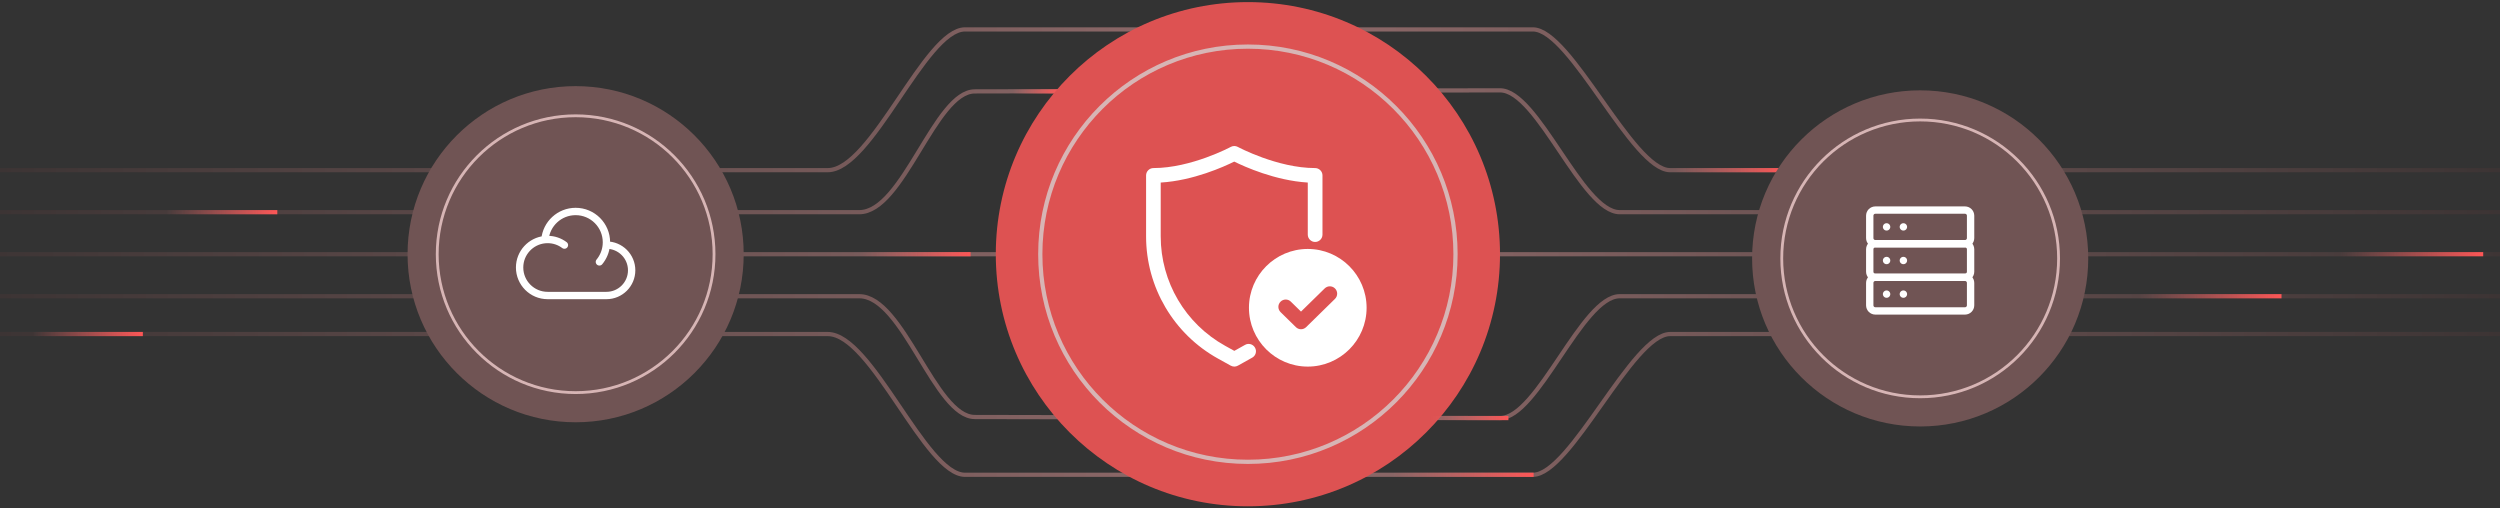 <svg width="595" height="121" viewBox="0 0 595 121" fill="none" xmlns="http://www.w3.org/2000/svg">
<rect x="0" y="0" width="595" height="121" fill="#333333" stroke="none"/>
<path d="M0 40.5C0 40.5 186.5 40.5 197 40.5C207.5 40.5 220.175 7 229.675 7C239.175 7 355.825 7 364.825 7C373.825 7 388.5 40.5 397.5 40.5C406.5 40.5 595 40.5 595 40.5" stroke="url(#paint0_linear_760_5486)"/>
<path d="M0 50.5C0 50.5 194 50.5 204.5 50.5C215 50.5 222.5 21.754 232 21.754C241.5 21.754 348 21.5 357 21.5C366 21.5 376.5 50.5 385.5 50.5C394.5 50.5 595 50.5 595 50.5" stroke="url(#paint1_linear_760_5486)"/>
<path d="M0 70.5C0 70.5 194 70.5 204.5 70.5C215 70.5 222.5 99.246 232 99.246C241.5 99.246 348 99.5 357 99.5C366 99.5 376.5 70.5 385.5 70.5C394.5 70.5 595 70.5 595 70.5" stroke="url(#paint2_linear_760_5486)"/>
<path d="M0 60.5C0 60.5 186.5 60.5 197 60.5C207.5 60.5 229.151 60.5 238.651 60.5C248.151 60.5 355.825 60.5 364.825 60.5C373.825 60.5 388.5 60.5 397.5 60.5C406.5 60.5 595 60.5 595 60.5" stroke="url(#paint3_linear_760_5486)"/>
<path d="M0 79.5C0 79.5 186.5 79.5 197 79.5C207.5 79.5 220.175 113 229.675 113C239.175 113 355.825 113 364.825 113C373.825 113 388.5 79.5 397.5 79.5C406.5 79.5 595 79.5 595 79.5" stroke="url(#paint4_linear_760_5486)"/>
<circle cx="137" cy="60.5" r="40" fill="#705454"/>
<path d="M144.303 58.332C144.313 58.332 144.323 58.332 144.333 58.332C147.646 58.332 150.333 61.018 150.333 64.332C150.333 67.646 147.646 70.332 144.333 70.332H130.333C126.651 70.332 123.666 67.347 123.666 63.665C123.666 60.199 126.311 57.351 129.693 57.029M144.303 58.332C144.323 58.112 144.333 57.89 144.333 57.665C144.333 53.615 141.049 50.332 136.999 50.332C133.164 50.332 130.016 53.277 129.693 57.029M144.303 58.332C144.166 59.845 143.571 61.225 142.656 62.332M129.693 57.029C129.904 57.009 130.117 56.999 130.333 56.999C131.834 56.999 133.219 57.495 134.333 58.332" stroke="white" stroke-width="1.75" stroke-linecap="round" stroke-linejoin="round"/>
<circle cx="137" cy="60.5" r="32.941" stroke="#D7B5B5" stroke-width="0.672"/>
<path d="M240.5 21.75H252" stroke="url(#paint5_linear_760_5486)"/>
<circle cx="297" cy="60.5" r="60" fill="#DD5252"/>
<path d="M313 40C304.023 40 294.678 35.013 294.59 34.96C294.065 34.68 293.453 34.68 292.928 34.96C292.84 35.013 283.495 40 274.518 40C273.555 40 272.768 40.788 272.768 41.75V56.275C272.768 68.35 279.33 79.498 289.883 85.343L292.91 87.022C293.173 87.162 293.47 87.25 293.768 87.25C294.065 87.25 294.345 87.18 294.625 87.022L298.038 85.115C298.878 84.642 299.175 83.575 298.685 82.735C298.213 81.895 297.128 81.597 296.305 82.088L293.768 83.505L291.58 82.297C282.113 77.047 276.25 67.09 276.25 56.275V43.447C283.985 42.992 291.318 39.667 293.75 38.46C296.183 39.667 303.515 42.975 311.25 43.447V55.837C311.25 56.8 312.038 57.587 313 57.587C313.963 57.587 314.75 56.8 314.75 55.837V41.75C314.75 40.788 313.963 40 313 40Z" fill="white"/>
<path d="M311.25 59.25C303.533 59.25 297.25 65.532 297.25 73.25C297.25 80.968 303.533 87.25 311.25 87.25C318.967 87.25 325.25 80.968 325.25 73.25C325.25 65.532 318.967 59.25 311.25 59.25ZM317.725 71.132L310.865 77.853C310.533 78.185 310.077 78.36 309.64 78.36C309.202 78.36 308.747 78.185 308.415 77.853L304.775 74.282C304.092 73.6 304.075 72.498 304.758 71.815C305.44 71.115 306.543 71.115 307.225 71.797L309.64 74.16L315.275 68.647C315.975 67.965 317.077 67.983 317.742 68.665C318.425 69.347 318.408 70.468 317.725 71.132Z" fill="white"/>
<circle cx="297" cy="60.502" r="49.412" stroke="#D7B5B5" stroke-width="1.008"/>
<path d="M397 40.5H424.5" stroke="url(#paint6_linear_760_5486)"/>
<circle cx="457" cy="61.5" r="40" fill="#705454"/>
<path d="M467.667 50H446.333C445.597 50 445 50.597 445 51.333V56.667C445 57.403 445.597 58 446.333 58H467.667C468.403 58 469 57.403 469 56.667V51.333C469 50.597 468.403 50 467.667 50Z" stroke="white" stroke-width="1.75" stroke-linecap="round" stroke-linejoin="round"/>
<path d="M467.667 58H446.333C445.597 58 445 58.597 445 59.333V64.667C445 65.403 445.597 66 446.333 66H467.667C468.403 66 469 65.403 469 64.667V59.333C469 58.597 468.403 58 467.667 58Z" stroke="white" stroke-width="1.75" stroke-linecap="round" stroke-linejoin="round"/>
<path d="M467.667 66H446.333C445.597 66 445 66.597 445 67.333V72.667C445 73.403 445.597 74 446.333 74H467.667C468.403 74 469 73.403 469 72.667V67.333C469 66.597 468.403 66 467.667 66Z" stroke="white" stroke-width="1.75" stroke-linecap="round" stroke-linejoin="round"/>
<path d="M449 54H449.013" stroke="white" stroke-width="1.75" stroke-linecap="round" stroke-linejoin="round"/>
<path d="M449 62H449.013" stroke="white" stroke-width="1.75" stroke-linecap="round" stroke-linejoin="round"/>
<path d="M449 70H449.013" stroke="white" stroke-width="1.75" stroke-linecap="round" stroke-linejoin="round"/>
<path d="M453 54H453.013" stroke="white" stroke-width="1.75" stroke-linecap="round" stroke-linejoin="round"/>
<path d="M453 62H453.013" stroke="white" stroke-width="1.75" stroke-linecap="round" stroke-linejoin="round"/>
<path d="M453 70H453.013" stroke="white" stroke-width="1.75" stroke-linecap="round" stroke-linejoin="round"/>
<circle cx="457" cy="61.5" r="32.941" stroke="#D7B5B5" stroke-width="0.672"/>
<path d="M203.5 60.5H231" stroke="url(#paint7_linear_760_5486)"/>
<path d="M339.5 99.5H359" stroke="url(#paint8_linear_760_5486)"/>
<path d="M329.5 113H365" stroke="url(#paint9_linear_760_5486)"/>
<path d="M507.5 70.5H543" stroke="url(#paint10_linear_760_5486)"/>
<path d="M555.5 60.5H591" stroke="url(#paint11_linear_760_5486)"/>
<path d="M38.5 50.5H66" stroke="url(#paint12_linear_760_5486)"/>
<path d="M6.5 79.5H34" stroke="url(#paint13_linear_760_5486)"/>
<defs>
<linearGradient id="paint0_linear_760_5486" x1="0" y1="23.75" x2="595" y2="23.75" gradientUnits="userSpaceOnUse">
<stop stop-color="#3C3434"/>
<stop offset="0.448" stop-color="#896666"/>
<stop offset="0.554" stop-color="#896666"/>
<stop offset="1" stop-color="#3C3434"/>
</linearGradient>
<linearGradient id="paint1_linear_760_5486" x1="0" y1="33.75" x2="595" y2="33.75" gradientUnits="userSpaceOnUse">
<stop stop-color="#3C3434"/>
<stop offset="0.448" stop-color="#896666"/>
<stop offset="0.554" stop-color="#896666"/>
<stop offset="1" stop-color="#3C3434"/>
</linearGradient>
<linearGradient id="paint2_linear_760_5486" x1="0" y1="87.25" x2="595" y2="87.25" gradientUnits="userSpaceOnUse">
<stop stop-color="#3C3434"/>
<stop offset="0.448" stop-color="#896666"/>
<stop offset="0.554" stop-color="#896666"/>
<stop offset="1" stop-color="#3C3434"/>
</linearGradient>
<linearGradient id="paint3_linear_760_5486" x1="0" y1="-1.25028e+08" x2="595" y2="-1.25028e+08" gradientUnits="userSpaceOnUse">
<stop stop-color="#3C3434"/>
<stop offset="0.448" stop-color="#896666"/>
<stop offset="0.554" stop-color="#896666"/>
<stop offset="1" stop-color="#3C3434"/>
</linearGradient>
<linearGradient id="paint4_linear_760_5486" x1="0" y1="96.25" x2="595" y2="96.25" gradientUnits="userSpaceOnUse">
<stop stop-color="#3C3434"/>
<stop offset="0.448" stop-color="#896666"/>
<stop offset="0.554" stop-color="#896666"/>
<stop offset="1" stop-color="#3C3434"/>
</linearGradient>
<linearGradient id="paint5_linear_760_5486" x1="241" y1="22.25" x2="252" y2="22.25" gradientUnits="userSpaceOnUse">
<stop stop-color="#F56969" stop-opacity="0"/>
<stop offset="1" stop-color="#FD5656"/>
</linearGradient>
<linearGradient id="paint6_linear_760_5486" x1="398.196" y1="41" x2="424.5" y2="41" gradientUnits="userSpaceOnUse">
<stop stop-color="#F56969" stop-opacity="0"/>
<stop offset="1" stop-color="#FD5656"/>
</linearGradient>
<linearGradient id="paint7_linear_760_5486" x1="204.696" y1="61" x2="231" y2="61" gradientUnits="userSpaceOnUse">
<stop stop-color="#F56969" stop-opacity="0"/>
<stop offset="1" stop-color="#FD5656"/>
</linearGradient>
<linearGradient id="paint8_linear_760_5486" x1="340.348" y1="100" x2="359" y2="100" gradientUnits="userSpaceOnUse">
<stop stop-color="#F56969" stop-opacity="0"/>
<stop offset="1" stop-color="#FD5656"/>
</linearGradient>
<linearGradient id="paint9_linear_760_5486" x1="331.043" y1="113.5" x2="365" y2="113.5" gradientUnits="userSpaceOnUse">
<stop stop-color="#F56969" stop-opacity="0"/>
<stop offset="1" stop-color="#FD5656"/>
</linearGradient>
<linearGradient id="paint10_linear_760_5486" x1="509.043" y1="71" x2="543" y2="71" gradientUnits="userSpaceOnUse">
<stop stop-color="#F56969" stop-opacity="0"/>
<stop offset="1" stop-color="#FD5656"/>
</linearGradient>
<linearGradient id="paint11_linear_760_5486" x1="557.043" y1="61" x2="591" y2="61" gradientUnits="userSpaceOnUse">
<stop stop-color="#F56969" stop-opacity="0"/>
<stop offset="1" stop-color="#FD5656"/>
</linearGradient>
<linearGradient id="paint12_linear_760_5486" x1="39.696" y1="51" x2="66" y2="51" gradientUnits="userSpaceOnUse">
<stop stop-color="#F56969" stop-opacity="0"/>
<stop offset="1" stop-color="#FD5656"/>
</linearGradient>
<linearGradient id="paint13_linear_760_5486" x1="7.696" y1="80" x2="34" y2="80" gradientUnits="userSpaceOnUse">
<stop stop-color="#F56969" stop-opacity="0"/>
<stop offset="1" stop-color="#FD5656"/>
</linearGradient>
</defs>
</svg>

